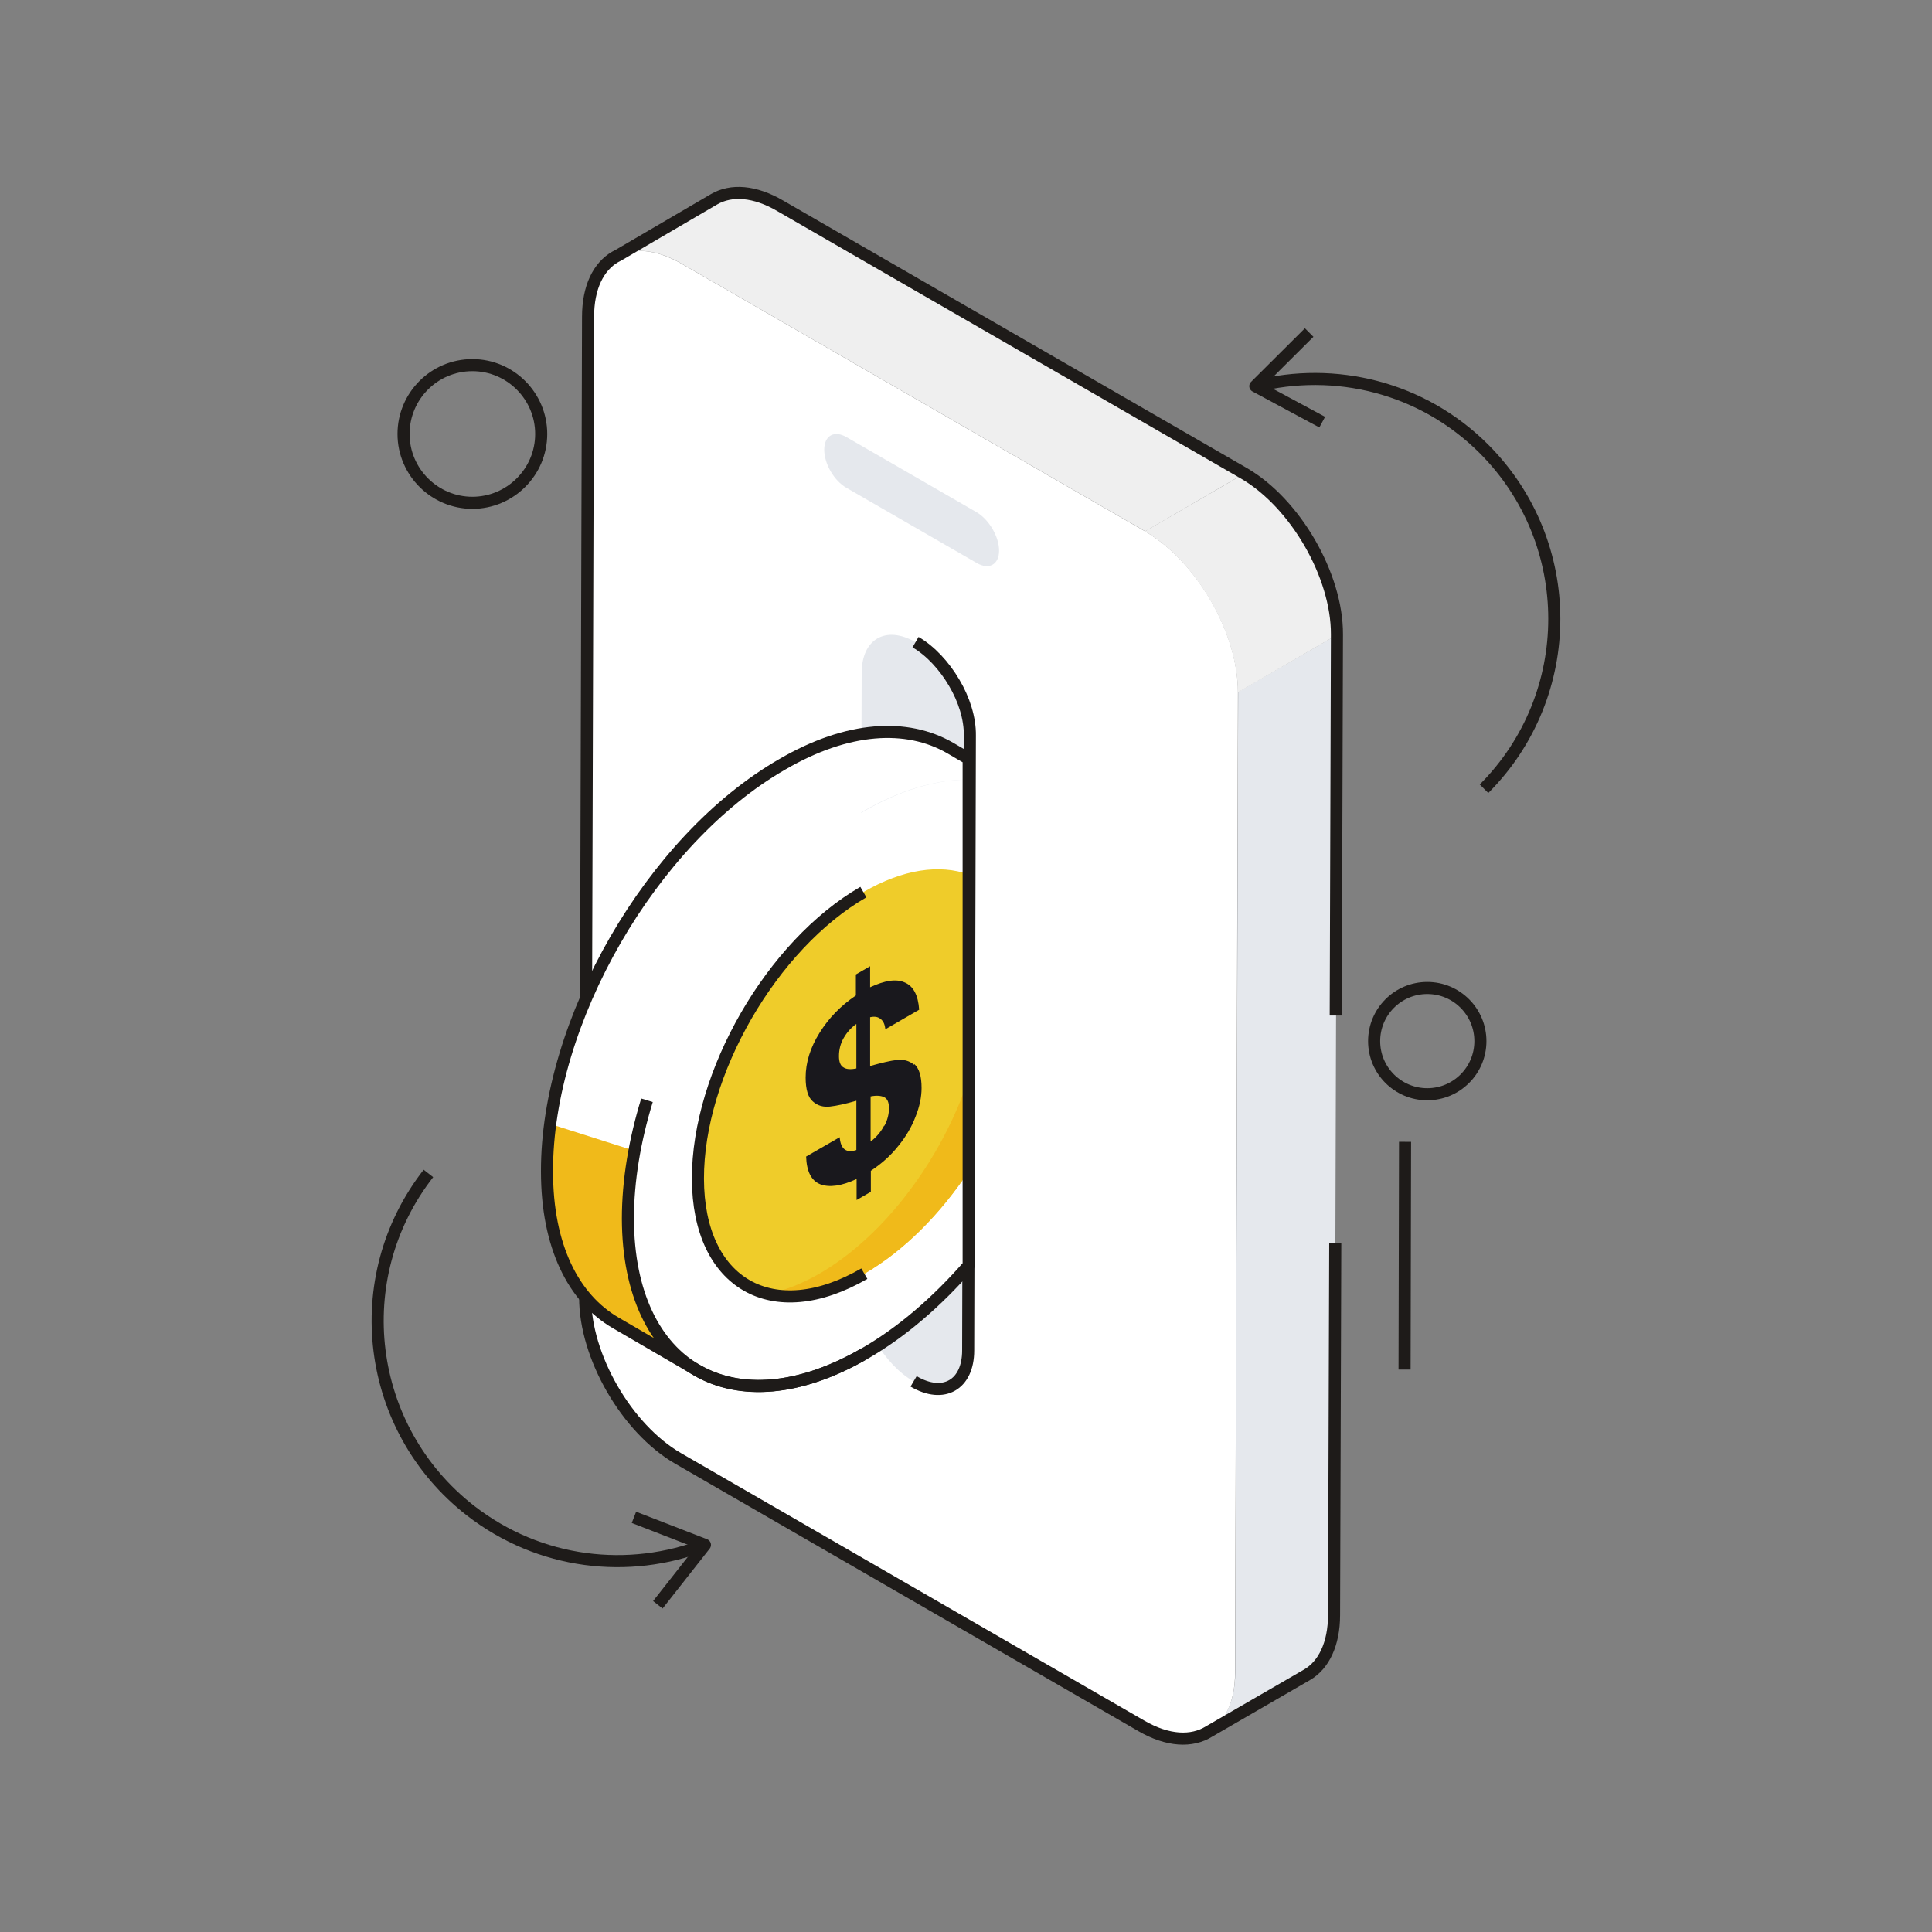 <?xml version="1.0" encoding="UTF-8"?>
<svg id="Icon" xmlns="http://www.w3.org/2000/svg" viewBox="0 0 80 80">
  <rect x="0" y="0" width="80" height="80" fill="#808080" stroke="none"/>
  <defs>
    <style>
      .cls-1 {
        fill: #efcc2a;
      }

      .cls-2 {
        fill: #fff;
      }

      .cls-3 {
        fill: #f0ba1a;
      }

      .cls-4 {
        fill: #19181d;
      }

      .cls-5 {
        isolation: isolate;
      }

      .cls-6 {
        fill: #efefef;
      }

      .cls-7 {
        fill: #e5e8ed;
      }

      .cls-8 {
        fill: none;
        stroke: #1e1b19;
        stroke-linejoin: round;
        stroke-width: .5px;
      }
    </style>
  </defs>
  <path class="cls-7" d="M55.37,26.29l-.12,40.59c0,1.21-.43,2.07-1.13,2.48l-4.1,2.37c.69-.4,1.12-1.26,1.13-2.47l.12-40.61,4.1-2.37Z"/>
  <path class="cls-6" d="M51.52,19.61l-4.1,2.39-19.19-11.08c-1.07-.62-2.05-.68-2.75-.27l4.1-2.39c.71-.41,1.68-.35,2.75.28l19.19,11.07Z"/>
  <path class="cls-6" d="M47.41,22l4.1-2.38c2.13,1.23,3.86,4.21,3.85,6.67l-4.1,2.38c0-2.46-1.73-5.44-3.85-6.67Z"/>
  <path class="cls-2" d="M47.41,22c2.13,1.23,3.86,4.21,3.85,6.67l-.12,40.6c0,2.44-1.75,3.44-3.88,2.21l-19.19-11.08c-2.13-1.23-3.86-4.23-3.85-6.67l.12-40.6c0-2.46,1.74-3.44,3.88-2.21l19.19,11.08Z"/>
  <path class="cls-7" d="M40.16,30.46l-.07,25.46c0,1.42-1.02,2.01-2.26,1.28-1.24-.71-2.23-2.44-2.23-3.87l.08-25.46c0-1.41,1-1.99,2.23-1.28.62.36,1.19.98,1.6,1.68.41.69.66,1.48.65,2.19Z"/>
  <path class="cls-8" d="M37.91,26.59c.62.36,1.19.98,1.6,1.68.41.69.66,1.48.65,2.19l-.07,25.46c0,1.42-1.02,2.01-2.26,1.28"/>
  <g>
    <path class="cls-8" d="M61.45,32.66c3.88-3.89,3.88-10.18,0-14.07-2.57-2.57-6.19-3.42-9.47-2.59"/>
    <polyline class="cls-8" points="54.21 13.77 51.98 15.99 54.75 17.48"/>
  </g>
  <g>
    <path class="cls-8" d="M17.74,48.59c-3.38,4.33-2.6,10.58,1.74,13.96,2.87,2.23,6.56,2.64,9.72,1.41"/>
    <polyline class="cls-8" points="27.24 66.45 29.19 63.97 26.25 62.83"/>
  </g>
  <path class="cls-8" d="M16.71,17.97c0,1.58,1.29,2.85,2.85,2.85s2.85-1.27,2.85-2.85c0-1.56-1.27-2.85-2.85-2.85s-2.85,1.28-2.85,2.85Z"/>
  <path class="cls-8" d="M56.9,43.11c0,1.22.99,2.2,2.2,2.2s2.2-.98,2.2-2.2c0-1.21-.98-2.2-2.2-2.2s-2.2.99-2.2,2.2Z"/>
  <g class="cls-5">
    <path class="cls-8" d="M55.29,51.48l-.05,15.39c0,1.21-.43,2.08-1.12,2.48l-4.06,2.35c-.71.44-1.7.4-2.79-.23l-19.19-11.08c-2.13-1.23-3.86-4.23-3.85-6.67l.12-40.6c0-1.22.43-2.08,1.12-2.48l.15-.08,3.95-2.31c.71-.41,1.68-.35,2.75.28l19.19,11.07c2.12,1.23,3.86,4.22,3.85,6.67l-.05,15.78"/>
  </g>
  <line class="cls-8" x1="58.18" y1="47.28" x2="58.16" y2="56.71"/>
  <path class="cls-7" d="M40.44,21.21c.51.3.93,1.01.93,1.59s-.42.81-.93.51l-5.39-3.11c-.51-.29-.92-.99-.92-1.58s.42-.81.92-.52l5.39,3.11Z"/>
  <g>
    <path class="cls-2" d="M40.11,31.42l-.77-.45c-1.78-1.03-4.24-.89-6.96.68-5.4,3.11-9.76,10.66-9.74,16.86,0,3.08,1.09,5.25,2.85,6.27l3.35,1.95c-1.75-1.02-2.84-3.18-2.85-6.26,0-6.21,4.34-13.75,9.74-16.87,1.57-.91,3.06-1.32,4.37-1.32v-.86Z"/>
    <path class="cls-3" d="M28.84,56.74l-3.35-1.95c-1.76-1.02-2.84-3.18-2.85-6.27,0-.65.04-1.31.14-1.98l3.49,1.11c-.18.96-.28,1.91-.28,2.83,0,3.08,1.1,5.25,2.84,6.26Z"/>
    <path class="cls-2" d="M40.11,32.28c-1.32,0-2.8.42-4.37,1.33-5.4,3.12-9.75,10.67-9.74,16.87.02,6.2,4.4,8.7,9.8,5.58,1.55-.89,3.01-2.16,4.31-3.65v-20.13Z"/>
    <path class="cls-8" d="M26.79,45.56c-.51,1.66-.79,3.33-.79,4.91.02,6.2,4.4,8.7,9.8,5.58"/>
    <path class="cls-1" d="M40.11,36.21c-1.19-.43-2.71-.23-4.36.73-3.79,2.19-6.86,7.5-6.85,11.87.01,4.36,3.1,6.12,6.89,3.93,1.64-.95,3.14-2.47,4.32-4.25v-12.27Z"/>
    <path class="cls-3" d="M40.11,44.66c-1.1,3.3-3.45,6.5-6.18,8.08-.75.43-1.45.7-2.12.83,1.12.28,2.5.02,3.99-.83,1.64-.95,3.14-2.47,4.32-4.25v-3.83Z"/>
    <path class="cls-8" d="M40.11,31.42l-.77-.45c-1.79-1.03-4.24-.9-6.95.68-5.41,3.11-9.76,10.66-9.74,16.86,0,3.09,1.09,5.25,2.85,6.27l3.23,1.88s.07.04.12.07c1.77,1.03,4.23.89,6.95-.68,1.55-.89,3.01-2.16,4.31-3.65v-20.99Z"/>
    <path class="cls-8" d="M35.79,52.74c-3.79,2.19-6.88.43-6.89-3.93-.01-4.37,3.06-9.68,6.85-11.87"/>
    <path class="cls-4" d="M37.86,44.06c.2.18.3.5.3.99,0,.37-.08.77-.25,1.19-.16.42-.4.83-.72,1.22-.31.39-.69.73-1.13,1.02v.87s-.59.34-.59.34v-.87c-.62.29-1.12.36-1.5.22-.38-.15-.57-.54-.59-1.15l1.39-.8c.04.49.27.67.69.53v-2.04c-.45.13-.82.21-1.09.24-.27.03-.51-.03-.71-.21-.2-.17-.3-.5-.3-.99,0-.62.19-1.24.58-1.86.38-.61.88-1.12,1.5-1.54v-.87s.59-.34.59-.34v.87c.6-.28,1.08-.36,1.43-.2.36.15.56.53.6,1.13l-1.4.81c-.02-.2-.08-.34-.2-.43-.11-.09-.25-.11-.43-.07v2.02c.47-.13.84-.22,1.11-.25.27-.03.51.03.71.2ZM36.62,46.62c.13-.24.19-.49.19-.73s-.06-.39-.2-.46c-.13-.06-.31-.08-.56-.03v1.87c.24-.18.43-.41.56-.66M35.46,44.24v-1.84c-.23.16-.4.36-.53.59-.13.23-.19.48-.19.74,0,.24.06.4.19.47.12.08.3.09.54.04"/>
  </g>
</svg>